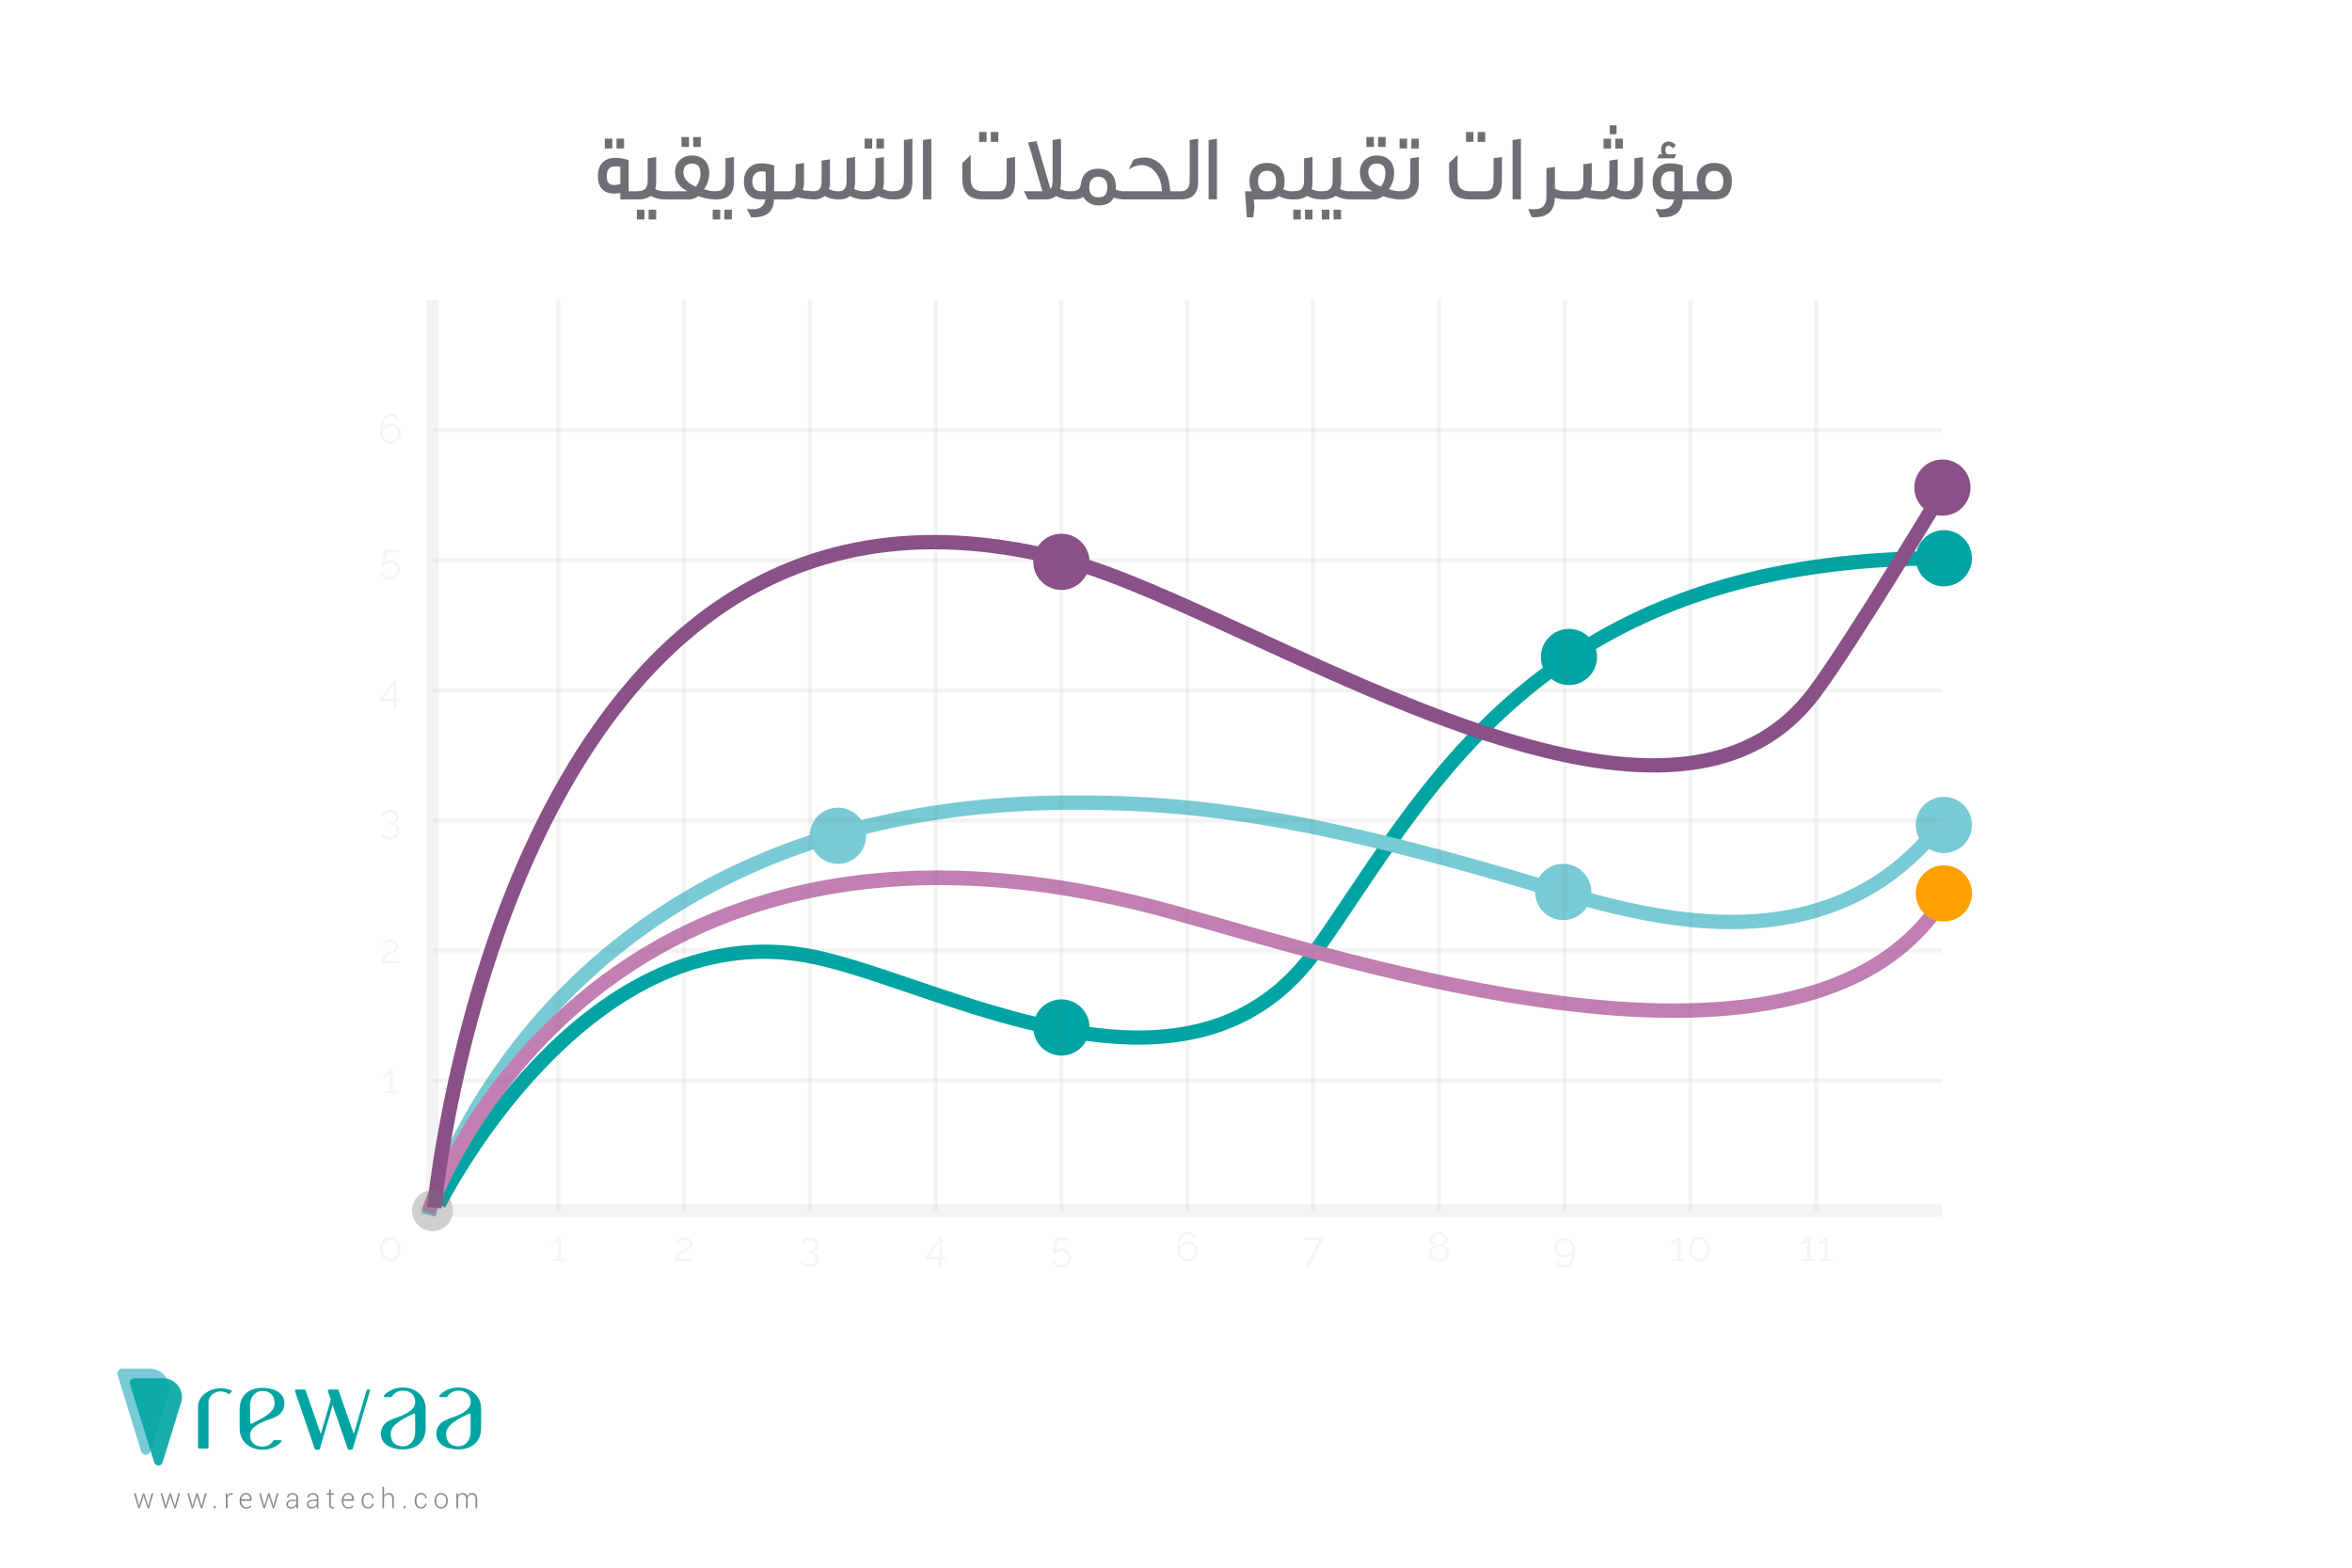 <svg xmlns="http://www.w3.org/2000/svg" xmlns:xlink="http://www.w3.org/1999/xlink" viewBox="0 0 1500 1000"><defs><style>.cls-1,.cls-14,.cls-15{fill:none;}.cls-2{isolation:isolate;}.cls-3{opacity:0.3;}.cls-4{clip-path:url(#clip-path);}.cls-5{clip-path:url(#clip-path-2);}.cls-6,.cls-7{opacity:0.8;mix-blend-mode:screen;}.cls-6{fill:url(#_ÂÁ_Ï_ÌÌ_È_ËÂÌÚ_103);}.cls-7{fill:url(#_ÂÁ_Ï_ÌÌ_È_ËÂÌÚ_103-2);}.cls-10,.cls-8{fill:#00a5a3;}.cls-9{fill:#78cad5;}.cls-10,.cls-15{opacity:0.9;}.cls-11{fill:#898989;}.cls-12{fill:#6e6f72;}.cls-13{clip-path:url(#clip-path-3);}.cls-14{stroke:#78cad5;stroke-width:3px;}.cls-14,.cls-15{stroke-miterlimit:10;}.cls-15{stroke:#00a5a3;stroke-width:4px;}.cls-16{fill:#c17fb2;}.cls-17{fill:#8a5088;}.cls-18{fill:#ffa000;}.cls-19{opacity:0.35;}.cls-20,.cls-22,.cls-23{fill:#757575;}.cls-20,.cls-21{opacity:0.2;}.cls-23,.cls-24{opacity:0.25;}</style><clipPath id="clip-path"><rect class="cls-1" x="423.33" y="1647.15" width="1075.33" height="1075.33"/></clipPath><clipPath id="clip-path-2"><rect class="cls-1" x="423.33" y="1647.15" width="1848.63" height="1078.37"/></clipPath><linearGradient id="_ÂÁ_Ï_ÌÌ_È_ËÂÌÚ_103" x1="-5873.2" y1="5643.11" x2="-6998.3" y2="5277.6" gradientTransform="matrix(-0.89, 0.97, 0.87, 0.78, -8771.4, 3834.48)" gradientUnits="userSpaceOnUse"><stop offset="0" stop-color="#b3b3b3"/><stop offset="1"/></linearGradient><linearGradient id="_ÂÁ_Ï_ÌÌ_È_ËÂÌÚ_103-2" x1="1204.46" y1="-3988.18" x2="301.27" y2="-4281.61" gradientTransform="matrix(0.96, 0.9, -1.02, 1, -3597.76, 4896.52)" xlink:href="#_ÂÁ_Ï_ÌÌ_È_ËÂÌÚ_103"/><clipPath id="clip-path-3"><rect class="cls-1" y="-601.1" width="325.72" height="529.47"/></clipPath></defs><g class="cls-2"><g id="Layer_1" data-name="Layer 1"><g class="cls-3"><g class="cls-4"><g class="cls-5"><polygon class="cls-6" points="996.12 2467.19 768.63 771.22 3247.4 1851.34 996.12 2467.19"/><polygon class="cls-7" points="2101.81 1826.22 2282.43 712.65 37.98 1544.7 2101.81 1826.22"/></g></g></g><path class="cls-8" d="M147.68,887.65a17.53,17.53,0,0,0-1.16,1.45.44.44,0,0,1-.59.13,10.65,10.65,0,0,0-5-1.69c-4.4-.08-7.95,3.18-7.95,7v28.69a.84.84,0,0,1-.89.78h-4.9a.84.84,0,0,1-.89-.78V897.31c0-6.46,6.48-11.71,14.48-11.71a17.08,17.08,0,0,1,6.72,1.37A.42.42,0,0,1,147.68,887.65Z"/><path class="cls-8" d="M167.31,922.77c-4.3,0-7.79-2.4-7.79-7.39,0-3.46,2.87-6,8.26-8.42,2.59-1.18,6.14-2.11,8.46-3.41a9.24,9.24,0,0,0,5.15-8.3h0c0-6.53-6.08-9.94-14.08-9.94s-14.47,4.29-14.47,13.85v12.06c0,8.25,6.48,13.52,14.47,13.52a16.24,16.24,0,0,0,12-4.92.71.71,0,0,0-.53-1.18h-3.84a.71.71,0,0,0-.6.35A8.14,8.14,0,0,1,167.31,922.77Zm-7.79-26.17c0-5.4,3.18-9.32,7.79-9.32,5.1,0,7.8,3,7.8,8,0,4.28-4.06,7.11-8,9.45-2.07,1.22-4.52,2.33-6.55,3.4a.7.7,0,0,1-1-.62Z"/><path class="cls-8" d="M257,887.07c4.31,0,7.79,2.4,7.79,7.39,0,3.46-2.87,5.95-8.26,8.42-2.59,1.18-6.14,2.11-8.46,3.41a9.24,9.24,0,0,0-5.15,8.3h0c0,6.53,6.08,9.94,14.08,9.94s14.47-4.29,14.47-13.85V898.62c0-8.25-6.48-13.52-14.47-13.52A16.24,16.24,0,0,0,245,890a.71.71,0,0,0,.53,1.18h3.84a.71.71,0,0,0,.6-.35A8.14,8.14,0,0,1,257,887.07Zm7.79,26.17c0,5.4-3.17,9.32-7.79,9.32-5.1,0-7.8-3-7.8-8,0-4.28,4.06-7.11,8-9.45,2.07-1.22,4.52-2.33,6.55-3.4a.7.7,0,0,1,1,.62Z"/><path class="cls-8" d="M292.35,887.07c4.31,0,7.8,2.4,7.8,7.39,0,3.46-2.87,5.95-8.26,8.42-2.59,1.18-6.14,2.11-8.46,3.41a9.25,9.25,0,0,0-5.16,8.3h0c0,6.53,6.09,9.94,14.08,9.94s14.48-4.29,14.48-13.85V898.62c0-8.25-6.48-13.52-14.48-13.52a16.23,16.23,0,0,0-12,4.92.71.71,0,0,0,.53,1.18h3.84a.68.68,0,0,0,.59-.35A8.17,8.17,0,0,1,292.35,887.07Zm7.8,26.17c0,5.4-3.18,9.32-7.8,9.32-5.09,0-7.79-3-7.79-8,0-4.28,4.05-7.11,8-9.45,2.06-1.22,4.52-2.33,6.54-3.4a.7.7,0,0,1,1,.62Z"/><path class="cls-8" d="M236,886.92l-11,37.26a.82.82,0,0,1-.78.58h-1.67a.82.82,0,0,1-.79-.54l-9.61-27.93L204,924.18a.82.82,0,0,1-.78.58h-1.67a.82.82,0,0,1-.79-.54l-12.62-36.75a.86.86,0,0,1,.85-1.1h5.1a.89.89,0,0,1,.86.62l9.62,27.72v0L211,892.83l-1.84-5.36a.87.87,0,0,1,.86-1.1h5.09a.88.88,0,0,1,.86.63l9.64,27.71v0l8.25-28a.45.45,0,0,1,.43-.31h1.28A.43.43,0,0,1,236,886.92Z"/><path class="cls-9" d="M95.59,873.06H78a3.13,3.13,0,0,0-3,4.05l15,48.63a3.13,3.13,0,0,0,6,0L107.34,889A12.3,12.3,0,0,0,95.59,873.06Z"/><path class="cls-10" d="M104,879.18H85.57a2.82,2.82,0,0,0-2.69,3.65l15.44,50a2.82,2.82,0,0,0,5.39,0l11.77-38.07A12,12,0,0,0,104,879.18Z"/><path class="cls-11" d="M88.28,959l.37,1.74h.06l.43-1.74,2-6.42h.9l2,6.42.44,1.8h0L95,959l1.69-6.42h1.13l-2.77,9.51h-.9L92,955.56,91.62,954h-.05l-.38,1.54-2.11,6.5h-.9l-2.76-9.51h1.12Z"/><path class="cls-11" d="M105.33,959l.37,1.74h0l.44-1.74,2-6.42h.9l2,6.42.43,1.8h.06L112,959l1.7-6.42h1.12l-2.77,9.51h-.89l-2.16-6.5-.37-1.54h-.06l-.38,1.54-2.1,6.5h-.91l-2.76-9.51h1.13Z"/><path class="cls-11" d="M122.37,959l.37,1.74h.05l.44-1.74,2-6.42h.91l2,6.42.44,1.8h0l.41-1.8,1.7-6.42h1.13l-2.77,9.51h-.9l-2.15-6.5-.38-1.54h0l-.38,1.54-2.11,6.5h-.91l-2.76-9.51h1.13Z"/><path class="cls-11" d="M137.56,962.06h-1.21v-1.44h1.21Z"/><path class="cls-11" d="M148.33,953.46l-.74-.06A2.39,2.39,0,0,0,146,954a3,3,0,0,0-.91,1.53v6.57H144v-9.51h.93l.13,1.58v.11a3.3,3.3,0,0,1,1.1-1.37,2.81,2.81,0,0,1,1.66-.5,1.5,1.5,0,0,1,.37,0l.29.06Z"/><path class="cls-11" d="M157,962.24a3.81,3.81,0,0,1-3-1.3,4.92,4.92,0,0,1-1.15-3.35v-.49a5,5,0,0,1,1.17-3.39,3.67,3.67,0,0,1,2.88-1.34,3.33,3.33,0,0,1,2.68,1.12,4.45,4.45,0,0,1,.95,3v.82h-6.62v.29a4.27,4.27,0,0,0,.82,2.69,2.69,2.69,0,0,0,2.27,1.08,4.38,4.38,0,0,0,1.6-.29,3.44,3.44,0,0,0,1.21-.77l.45.72a3.86,3.86,0,0,1-1.31.88A5,5,0,0,1,157,962.24Zm-.1-9a2.56,2.56,0,0,0-2,.87,3.72,3.72,0,0,0-.91,2.21l0,0h5.45v-.22a3.25,3.25,0,0,0-.66-2.09A2.32,2.32,0,0,0,156.9,953.27Z"/><path class="cls-11" d="M168.12,959l.37,1.74h0L169,959l2-6.42h.91l2,6.42.44,1.8h0l.42-1.8,1.69-6.42h1.13l-2.77,9.51H174l-2.15-6.5-.38-1.54h-.05l-.38,1.54-2.11,6.5H168l-2.76-9.51h1.12Z"/><path class="cls-11" d="M189.14,962.06c-.07-.33-.12-.62-.15-.86a6,6,0,0,1-.05-.74,3.88,3.88,0,0,1-1.38,1.28,4,4,0,0,1-2,.5,3,3,0,0,1-2.16-.74,2.65,2.65,0,0,1-.77-2,2.42,2.42,0,0,1,1.11-2.06,4.92,4.92,0,0,1,2.9-.79h2.34v-1.18a2,2,0,0,0-.64-1.6,2.63,2.63,0,0,0-1.83-.58,2.71,2.71,0,0,0-1.74.53,1.63,1.63,0,0,0-.67,1.33h-1l0-.06a2.25,2.25,0,0,1,.92-1.88,3.84,3.84,0,0,1,2.54-.82,3.78,3.78,0,0,1,2.51.8,2.86,2.86,0,0,1,1,2.3v4.67a7.82,7.82,0,0,0,.06,1,6,6,0,0,0,.18.94Zm-3.5-.75a3.79,3.79,0,0,0,2.1-.57,2.91,2.91,0,0,0,1.2-1.48v-1.82H186.6a3.46,3.46,0,0,0-2.12.61,1.79,1.79,0,0,0-.84,1.47,1.7,1.7,0,0,0,.53,1.3A2.09,2.09,0,0,0,185.64,961.31Z"/><path class="cls-11" d="M202.23,962.06c-.06-.33-.11-.62-.14-.86a6,6,0,0,1-.05-.74,3.88,3.88,0,0,1-1.38,1.28,4,4,0,0,1-2,.5,3,3,0,0,1-2.17-.74,2.68,2.68,0,0,1-.76-2,2.42,2.42,0,0,1,1.11-2.06,4.9,4.9,0,0,1,2.9-.79H202v-1.18a2.05,2.05,0,0,0-.65-1.6,2.62,2.62,0,0,0-1.82-.58,2.71,2.71,0,0,0-1.74.53,1.61,1.61,0,0,0-.67,1.33h-1l0-.06a2.23,2.23,0,0,1,.92-1.88,4.34,4.34,0,0,1,5,0,2.86,2.86,0,0,1,1,2.3v4.67a7.84,7.84,0,0,0,0,1,6,6,0,0,0,.19.94Zm-3.5-.75a3.85,3.85,0,0,0,2.11-.57,2.91,2.91,0,0,0,1.2-1.48v-1.82h-2.35a3.5,3.5,0,0,0-2.12.61,1.8,1.8,0,0,0-.83,1.47,1.7,1.7,0,0,0,.53,1.3A2.06,2.06,0,0,0,198.73,961.31Z"/><path class="cls-11" d="M211,950.12v2.43H213v.86H211v6.2a2,2,0,0,0,.34,1.32,1.14,1.14,0,0,0,.9.39l.37,0a2.65,2.65,0,0,0,.43-.08l.16.79a2.64,2.64,0,0,1-.52.17,3.34,3.34,0,0,1-.62.06,2,2,0,0,1-1.56-.63,2.93,2.93,0,0,1-.56-2v-6.2h-1.64v-.86h1.64v-2.43Z"/><path class="cls-11" d="M222.13,962.24a3.78,3.78,0,0,1-3-1.3,4.88,4.88,0,0,1-1.16-3.35v-.49a5,5,0,0,1,1.17-3.39,3.69,3.69,0,0,1,2.89-1.34,3.32,3.32,0,0,1,2.67,1.12,4.45,4.45,0,0,1,.95,3v.82H219v.29a4.27,4.27,0,0,0,.82,2.69,2.7,2.7,0,0,0,2.27,1.08,4.34,4.34,0,0,0,1.6-.29,3.58,3.58,0,0,0,1.22-.77l.44.72a3.86,3.86,0,0,1-1.31.88A5,5,0,0,1,222.13,962.24Zm-.09-9a2.57,2.57,0,0,0-2,.87,3.78,3.78,0,0,0-.91,2.21l0,0h5.45v-.22a3.25,3.25,0,0,0-.66-2.09A2.3,2.3,0,0,0,222,953.27Z"/><path class="cls-11" d="M234.69,961.36a2.83,2.83,0,0,0,1.78-.6,2,2,0,0,0,.78-1.66h.94l0,0a2.67,2.67,0,0,1-1,2.21,3.77,3.77,0,0,1-2.48.88,3.55,3.55,0,0,1-3-1.33,5.31,5.31,0,0,1-1.06-3.42v-.37a5.36,5.36,0,0,1,1.05-3.41,3.57,3.57,0,0,1,3-1.34,3.64,3.64,0,0,1,2.55.93,3,3,0,0,1,1,2.42l0,.06h-.94a2.35,2.35,0,0,0-.75-1.83,2.6,2.6,0,0,0-1.82-.68,2.5,2.5,0,0,0-2.23,1.1,4.92,4.92,0,0,0-.73,2.75v.37a4.94,4.94,0,0,0,.73,2.77A2.51,2.51,0,0,0,234.69,961.36Z"/><path class="cls-11" d="M244.94,954.17a3.69,3.69,0,0,1,1.27-1.33,3.57,3.57,0,0,1,1.84-.47,2.85,2.85,0,0,1,2.31.94,4.32,4.32,0,0,1,.81,2.89v5.86h-1.06v-5.88a3.26,3.26,0,0,0-.61-2.22,2.16,2.16,0,0,0-1.68-.67,3,3,0,0,0-1.83.54,3.22,3.22,0,0,0-1.05,1.44v6.79h-1.05V948.35h1.05Z"/><path class="cls-11" d="M258.61,962.06h-1.2v-1.44h1.2Z"/><path class="cls-11" d="M268.53,961.36a2.86,2.86,0,0,0,1.79-.6,2,2,0,0,0,.77-1.66H272l0,0a2.67,2.67,0,0,1-1,2.21,3.77,3.77,0,0,1-2.48.88,3.55,3.55,0,0,1-3-1.33,5.31,5.31,0,0,1-1.06-3.42v-.37a5.36,5.36,0,0,1,1.05-3.41,3.57,3.57,0,0,1,3-1.34,3.64,3.64,0,0,1,2.55.93,3,3,0,0,1,1,2.42l0,.06h-.94a2.38,2.38,0,0,0-.74-1.83,2.64,2.64,0,0,0-1.83-.68,2.5,2.5,0,0,0-2.23,1.1,4.92,4.92,0,0,0-.73,2.75v.37a4.94,4.94,0,0,0,.73,2.77A2.51,2.51,0,0,0,268.53,961.36Z"/><path class="cls-11" d="M277.14,957.16a5.09,5.09,0,0,1,1.15-3.44,4.13,4.13,0,0,1,6.11,0,5.09,5.09,0,0,1,1.15,3.44v.29a5.13,5.13,0,0,1-1.14,3.45,4.16,4.16,0,0,1-6.12,0,5.08,5.08,0,0,1-1.15-3.45Zm1.06.29a4.5,4.5,0,0,0,.83,2.78,2.95,2.95,0,0,0,4.64,0,4.5,4.5,0,0,0,.84-2.78v-.29a4.47,4.47,0,0,0-.85-2.76,2.94,2.94,0,0,0-4.63,0,4.52,4.52,0,0,0-.83,2.76Z"/><path class="cls-11" d="M292.07,952.55l.09,1.56a3.42,3.42,0,0,1,1.22-1.28,3.5,3.5,0,0,1,1.81-.46,3.06,3.06,0,0,1,1.82.53,2.91,2.91,0,0,1,1,1.59,3.61,3.61,0,0,1,1.23-1.55,3.21,3.21,0,0,1,1.92-.57,2.88,2.88,0,0,1,2.35,1,4.92,4.92,0,0,1,.83,3.13v5.55h-1.06V956.5a3.83,3.83,0,0,0-.62-2.49,2.16,2.16,0,0,0-1.72-.72,2.39,2.39,0,0,0-1.87.73,3.65,3.65,0,0,0-.83,1.9v.19a1.78,1.78,0,0,1,0,.25v5.7h-1.06V956.5a3.84,3.84,0,0,0-.63-2.47,2.17,2.17,0,0,0-1.73-.74,2.57,2.57,0,0,0-1.76.56,2.88,2.88,0,0,0-.92,1.5v6.71h-1.06v-9.51Z"/><path class="cls-12" d="M395.61,123.1a21.15,21.15,0,0,1-3.78.36c-6.12,0-10.5-3-10.5-11.1,0-8.4,5-11.64,10.86-11.64a27.3,27.3,0,0,1,8.76,1.44V122h6.36l.36,5.22H395.61Zm-9.9-28.38v-6.3h4.8v6.3Zm9.9,11.7a9.2,9.2,0,0,0-2.52-.24h-.9c-2.94,0-5.22,1.5-5.22,6.18,0,4.44,2,5.64,4.86,5.64a17.17,17.17,0,0,0,3.78-.48Zm-2.4-11.7v-6.3H398v6.3Z"/><path class="cls-12" d="M406.17,140v-6.24H411V140Zm18-12.84a18.58,18.58,0,0,1-9.12-2.22,13,13,0,0,1-7.92,2.22l-.36-5.22c4.74,0,6.3-2.34,6.3-7V101l5.4-.84V116a19.11,19.11,0,0,1-.6,4.56,12.43,12.43,0,0,0,6.06,1.44h1.38l.54,5.22ZM413.67,140v-6.24h4.8V140Z"/><path class="cls-12" d="M424.77,122h13.68c-4.62-2.22-7.92-6-7.92-12.18,0-7.56,5.94-10.62,10.62-10.62,7.5,0,11.16,4.8,11.16,11a17.66,17.66,0,0,1-3.3,10.44,21.29,21.29,0,0,0,7.74,1.38l.48,5.22h-1.74a36.62,36.62,0,0,1-10.2-2.16,9.6,9.6,0,0,1-5.94,2.16h-14Zm9.84-28.26V87.4h4.8v6.3Zm12.12,16.68c0-4.26-1.92-6.06-5.58-6.06-2.64,0-5.28,1.5-5.28,5.46,0,4.26,2.94,7.26,8,9.24A14.2,14.2,0,0,0,446.73,110.38ZM442.11,93.7V87.4h4.8v6.3Z"/><path class="cls-12" d="M454.53,140v-6.24h4.8V140ZM456.21,122c4.74,0,6.48-2.34,6.48-7V101l5.4-.84V116c0,7.38-3.6,11.22-11.34,11.22ZM462,140v-6.24h4.74V140Z"/><path class="cls-12" d="M476.37,133.3c.72,0,3.3.18,4,.18,4.74,0,7.08-2.46,7.8-6.3H485c-5.88,0-10.56-3.66-10.56-11.4,0-7.92,5.22-11.58,10.92-11.58a26.93,26.93,0,0,1,8.34,1.38V122h3.48l.6,5.22h-4.14c-.42,7.92-4.62,11.4-13.08,11.4H479Zm3.42-17.58c0,4.5,2.52,6.24,5.4,6.24h3.12V109.72a8.2,8.2,0,0,0-2.82-.42C482.73,109.3,479.79,111.16,479.79,115.72Z"/><path class="cls-12" d="M496.35,122h6.06c3.66,0,5-2.34,5-7V104.8l5.34-.84v12a15.82,15.82,0,0,1-.78,5.28,39.72,39.72,0,0,0,7,.72c3.78,0,5-2.34,5-7V102.46l5.34-.84V116a14.46,14.46,0,0,1-.61,4.56,12.68,12.68,0,0,0,6.13,1.44c3.78,0,5.1-2.34,5.1-7V101l5.39-.84V116a15.13,15.13,0,0,1-.6,4.5,12.82,12.82,0,0,0,6.18,1.5h1.38l.48,5.22h-1.62a19.23,19.23,0,0,1-9.06-2.22c-1.68,1.5-4,2.22-7,2.22a19.08,19.08,0,0,1-9.18-2.22,10.36,10.36,0,0,1-6.66,2.22,62.72,62.72,0,0,1-10.74-1.38,11.6,11.6,0,0,1-5.82,1.38h-5.82Z"/><path class="cls-12" d="M551.43,94.72v-6.3h4.8v6.3Zm17.94,32.46a18.58,18.58,0,0,1-9.12-2.22,13,13,0,0,1-7.92,2.22L552,122c4.74,0,6.3-2.34,6.3-7V101l5.4-.84V116a19.11,19.11,0,0,1-.6,4.56,12.43,12.43,0,0,0,6.06,1.44h1.38l.54,5.22ZM558.93,94.72v-6.3h4.8v6.3Z"/><path class="cls-12" d="M570,122c4.74,0,6.48-2.34,6.48-7V89.32l5.4-.78V116c0,7.38-3.6,11.22-11.34,11.22Z"/><path class="cls-12" d="M588.63,127.18V89.32l5.34-.78v38.64Z"/><path class="cls-12" d="M626.78,127.18c-9,0-13.07-4.5-13.07-13.2V104l5.34-5.16v14.76c0,5.7,2.27,8.4,7.73,8.4h10.08c3.84,0,5.16-2.34,5.16-7V101l5.34-.84V116c0,7.38-3.18,11.22-10.2,11.22Zm-2.34-36.66v-6.3h4.74v6.3Zm7.45,0v-6.3h4.79v6.3Z"/><path class="cls-12" d="M664.82,122c-3.06-10.14-6.05-21-9.17-31.14L661,90l8.93,30.48c1-1.2,1.39-2.94,1.39-5.52V89.32l5.33-.78V116a19.93,19.93,0,0,1-.6,4.5,12.76,12.76,0,0,0,6.12,1.5h1.38l.54,5.22h-1.62a19.26,19.26,0,0,1-9.12-2.22c-1.61,1.5-3.9,2.22-6.9,2.22H655.65L653,122Z"/><path class="cls-12" d="M689.36,117.16c.79-6.48,5.34-9.54,11.1-9.54,7.68,0,11.16,5,11.16,11.58v1.68A11.82,11.82,0,0,0,717,122h1.38l.48,5.22h-1.68a21.7,21.7,0,0,1-6.9-1.2c-1.74,3.54-5,5-9.78,5a11.26,11.26,0,0,1-8-3.24,17.58,17.58,0,0,1-1.68-2.16c-1.67,1.2-3.9,1.56-7.19,1.56L683,122C687.15,122,689.07,120.46,689.36,117.16Zm16.8,2.22c0-4.56-2.28-6.66-5.7-6.66a5.34,5.34,0,0,0-5.58,4.8c0,.42-.12.66-.12.9a5.84,5.84,0,0,0-.06,1c0,4.5,2.29,6.42,5.46,6.42h.3C704.6,125.8,706.16,123.94,706.16,119.38Z"/><path class="cls-12" d="M718.34,127.18,717.8,122H741c-.18-9.06-5.52-16.68-12.9-16.68a14.68,14.68,0,0,0-8.22,2.88l2.94-6.3a20.87,20.87,0,0,1,7-1.44c8.58,0,14.7,7.08,16,17.16l.6,4.38h6.18c4.5,0,6.12-2.34,6.12-7V89.32l5.4-.78V116c0,7.38-3.6,11.22-11.34,11.22Z"/><path class="cls-12" d="M770.78,127.18V89.32l5.34-.78v38.64Z"/><path class="cls-12" d="M800,132.28l-.72,6.36h-4.14L794.06,122h4.38a12.68,12.68,0,0,1-1.56-6.54c0-8,4.86-11.52,11.22-11.52,7.68,0,11.16,4.74,11.16,11.52a17.06,17.06,0,0,1-.78,5.22,11.2,11.2,0,0,0,5.88,1.32h1.38l.54,5.22H824.6a18.88,18.88,0,0,1-9-2.16c-1.86,1.62-4.32,2.16-7.5,2.16h-8.46Zm13.8-16.74c0-4.5-2.28-6.6-5.7-6.6s-5.76,2.1-5.76,6.6S804.5,122,807.8,122h.3C812.24,122,813.8,120.1,813.8,115.54Z"/><path class="cls-12" d="M824.78,140v-6.24h4.8V140Zm18-12.84a18.58,18.58,0,0,1-9.12-2.22,13,13,0,0,1-7.92,2.22l-.36-5.22c4.74,0,6.3-2.34,6.3-7V101l5.4-.84V116a19.11,19.11,0,0,1-.6,4.56,12.43,12.43,0,0,0,6.06,1.44h1.38l.54,5.22ZM832.28,140v-6.24h4.8V140Z"/><path class="cls-12" d="M843,140v-6.24h4.8V140Zm18-12.84a18.58,18.58,0,0,1-9.12-2.22,13,13,0,0,1-7.92,2.22l-.36-5.22c4.74,0,6.3-2.34,6.3-7V101l5.4-.84V116a19.11,19.11,0,0,1-.6,4.56,12.43,12.43,0,0,0,6.06,1.44h1.38l.54,5.22ZM850.46,140v-6.24h4.8V140Z"/><path class="cls-12" d="M861.56,122h13.68c-4.62-2.22-7.92-6-7.92-12.18,0-7.56,5.94-10.62,10.62-10.62,7.5,0,11.16,4.8,11.16,11a17.66,17.66,0,0,1-3.3,10.44,21.29,21.29,0,0,0,7.74,1.38l.48,5.22h-1.74a36.62,36.62,0,0,1-10.2-2.16,9.6,9.6,0,0,1-5.94,2.16h-14ZM871.4,93.7V87.4h4.8v6.3Zm12.12,16.68c0-4.26-1.92-6.06-5.58-6.06-2.64,0-5.28,1.5-5.28,5.46,0,4.26,2.94,7.26,8,9.24A14.2,14.2,0,0,0,883.52,110.38ZM878.9,93.7V87.4h4.8v6.3Z"/><path class="cls-12" d="M892.58,94.72v-6.3h4.8v6.3ZM893,122c4.74,0,6.48-2.34,6.48-7V101l5.4-.84V116c0,7.38-3.6,11.22-11.34,11.22Zm7.08-27.24v-6.3h4.8v6.3Z"/><path class="cls-12" d="M937.28,127.18c-9.06,0-13.08-4.5-13.08-13.2V104l5.34-5.16v14.76c0,5.7,2.28,8.4,7.74,8.4h10.08c3.84,0,5.16-2.34,5.16-7V101l5.34-.84V116c0,7.38-3.18,11.22-10.2,11.22Zm-2.34-36.66v-6.3h4.74v6.3Zm7.44,0v-6.3h4.8v6.3Z"/><path class="cls-12" d="M964.64,127.18V89.32l5.34-.78v38.64Z"/><path class="cls-12" d="M974.54,133.3c.6,0,3.12.18,3.72.18,5.58,0,8-2.7,8-8.52v-17.7l5.4-.84v13.92a13.39,13.39,0,0,0,6.42,1.62h1.38l.48,5.22H998.3a19.93,19.93,0,0,1-6.66-1.14c-.24,8.4-4.38,12.54-13.2,12.54h-1.56Z"/><path class="cls-12" d="M998.66,122h6.06c3.78,0,5.1-2.34,5.1-7V104.8l5.34-.84v12a14.29,14.29,0,0,1-.84,5.28,39.9,39.9,0,0,0,7.08.72c3.6,0,5-2.34,5-7V102.46l5.34-.84V116a19.11,19.11,0,0,1-.6,4.56,12.43,12.43,0,0,0,6.06,1.44c3.78,0,5.16-2.34,5.16-7V101l5.4-.84V116c0,7.38-3.24,11.22-10.26,11.22a19,19,0,0,1-9.18-2.22,10.09,10.09,0,0,1-6.72,2.22,57.72,57.72,0,0,1-10.74-1.44,10.62,10.62,0,0,1-5.82,1.44h-5.82Zm24-27.24v-6.3h4.8v6.3Zm4-9.12V79.9h4.32v5.7Zm3.54,9.12v-6.3h4.8v6.3Z"/><path class="cls-12" d="M1055.84,133.3c.72,0,3.3.18,4,.18,4.74,0,7.08-2.46,7.8-6.3h-3.12c-5.88,0-10.56-3.66-10.56-11.4,0-7.92,5.22-11.58,10.92-11.58a26.93,26.93,0,0,1,8.34,1.38V122h3.48l.6,5.22h-4.14c-.42,7.92-4.62,11.4-13.08,11.4h-1.62Zm2.22-34.86H1060a8.82,8.82,0,0,1-.6-2.94c0-3.78,2.52-5.22,4.8-5.22a5.9,5.9,0,0,1,4.56,2.4l-1.68,1.92c-1.14-1-2.16-1.74-2.88-1.74-1.14,0-2.1.9-2.1,2.64,0,2,.72,2.94,2.1,2.94h4.92l-1.38,2.58h-10.86Zm1.2,17.28c0,4.5,2.52,6.24,5.4,6.24h3.12V109.72a8.2,8.2,0,0,0-2.82-.42C1062.2,109.3,1059.26,111.16,1059.26,115.72Z"/><path class="cls-12" d="M1076.12,122h7.56a12.68,12.68,0,0,1-1.56-6.54c0-8,4.86-11.52,11.22-11.52,7.68,0,11.16,4.74,11.16,11.52,0,8.16-3.78,11.76-11.16,11.76h-16.68Zm22.92-6.42c0-4.5-2.34-6.6-5.7-6.6s-5.76,2.1-5.76,6.6,2.28,6.42,5.46,6.42h.3C1097.48,122,1099,120.1,1099,115.54Z"/><g class="cls-13"><path class="cls-14" d="M-127.39-447.94h-273a48.38,48.38,0,0,0-46.23,62.67l233,753.67c14.06,45.46,78.4,45.46,92.46,0L54.77-201C92.68-323.63,1-447.94-127.39-447.94Z"/><path class="cls-15" d="M3.19-353.15H-282.56a43.68,43.68,0,0,0-41.73,56.58L-85,477.73c12.69,41,70.78,41,83.47,0l182.36-590C217.84-231.9,128.41-353.15,3.19-353.15Z"/></g><path class="cls-8" d="M283.89,770.34l-8.24-4.07c.94-1.9,23.49-47.1,64.16-89.95,54.3-57.24,114.86-81.94,175.15-71.42,19,3.31,42.7,11.38,67.81,19.91,42.21,14.35,90.05,30.61,135.48,32.35,51.83,2,90.32-15.71,117.7-54.07,7.55-10.58,15.08-21.78,23-33.65,32-47.7,68.34-101.77,126.15-144.44,67-49.46,149.91-73.5,253.4-73.5v9.2c-228.32,0-307.94,118.58-371.92,213.87-8,11.92-15.56,23.17-23.18,33.86-65.88,92.3-180.17,53.46-263.63,25.09-24.76-8.42-48.16-16.37-66.43-19.56-57.86-10.09-114,13-166.75,68.52C306.87,724.33,284.12,769.89,283.89,770.34Z"/><path class="cls-9" d="M277.68,776.16l-8.88-2.41c.74-2.71,18.74-67.4,78.94-133.13a388.33,388.33,0,0,1,126.58-91.45c60.7-27.58,131-41.64,209-41.81,77.66-.19,151.76,8.54,301.12,53.53l1.39.42c61.64,18.58,176.39,53.15,247.47-37.48l7.23,5.68c-32.45,41.37-77.52,62.63-134,63.18-46.95.49-92.95-13.4-123.39-22.57l-1.38-.42c-146.92-44.26-220.37-53.14-296.36-53.14h-2.09c-173.51.36-274.6,71-328.85,130.27C295.82,710.93,277.86,775.51,277.68,776.16Z"/><path class="cls-16" d="M277.59,774.61l-8.7-3c1.05-3.06,26.47-75.58,98.54-136.45,42.34-35.76,92-59.85,147.61-71.58,69.29-14.62,148-10,233.93,13.82,8.85,2.45,18.76,5.28,29.24,8.27,64.73,18.5,162.55,46.46,252.15,53,105.38,7.74,175.1-16.2,207.22-71.16l7.94,4.64c-34,58.25-106.66,83.71-215.84,75.69-90.54-6.65-188.91-34.76-254-53.37-10.46-3-20.35-5.81-29.17-8.25-191-52.89-308.37,1.22-373.15,55.93C303.22,701.45,277.84,773.88,277.59,774.61Z"/><path class="cls-17" d="M281.5,770.78l-9.16-.85c.07-.69,6.71-69.84,32.24-151.27C328.23,543.25,373.39,441.5,454.27,385c63.39-44.26,139.63-55,226.6-32,31.45,8.32,71.93,26.93,118.8,48.48,126.51,58.16,284,130.55,353.6,37.8,23-30.62,82.82-130.1,83.42-131.11l7.88,4.74c-2.46,4.11-60.67,100.9-83.94,131.89-33.12,44.11-86.67,57.61-163.69,41.27-65.49-13.89-137.54-47-201.11-76.23-44.55-20.48-86.63-39.83-117.31-48-84.24-22.3-157.91-12-219,30.65-78.76,55-123,154.8-146.18,228.85C288.11,701.92,281.56,770.11,281.5,770.78Z"/><circle class="cls-17" cx="1238.79" cy="311.03" r="17.93"/><circle class="cls-8" cx="1239.71" cy="356.09" r="17.93"/><circle class="cls-9" cx="1239.71" cy="526.21" r="17.93"/><circle class="cls-18" cx="1239.71" cy="569.89" r="17.93"/><circle class="cls-8" cx="1000.62" cy="419.08" r="17.93"/><circle class="cls-8" cx="676.93" cy="655.41" r="17.93"/><circle class="cls-9" cx="534.4" cy="533.11" r="17.93"/><circle class="cls-17" cx="676.93" cy="358.39" r="17.93"/><circle class="cls-9" cx="996.94" cy="568.97" r="17.93"/><g class="cls-19"><path class="cls-20" d="M253.93,695.9v1.62h-8.87V695.9h3.72V684.7a3.51,3.51,0,0,1-.73.68,8.12,8.12,0,0,1-1.12.68,8.93,8.93,0,0,1-1.27.53,4.08,4.08,0,0,1-1.14.21v-1.73a3.23,3.23,0,0,0,1.32-.34,9.54,9.54,0,0,0,1.35-.79,11.75,11.75,0,0,0,1.09-.83,2.44,2.44,0,0,0,.5-.53h1.83V695.9Z"/><path class="cls-20" d="M243.27,614.55a10.8,10.8,0,0,1,.17-1.89,5.46,5.46,0,0,1,.66-1.79,6.92,6.92,0,0,1,1.33-1.67,10.11,10.11,0,0,1,2.18-1.5l1.53-.75a10.22,10.22,0,0,0,1.53-.85,5,5,0,0,0,1.17-1,2.15,2.15,0,0,0,.46-1.36,2.43,2.43,0,0,0-.23-1,2.61,2.61,0,0,0-.65-.89,3.21,3.21,0,0,0-1.07-.62,4.21,4.21,0,0,0-1.48-.24,4.73,4.73,0,0,0-1.56.25,5.24,5.24,0,0,0-1.21.59,5.07,5.07,0,0,0-.88.72c-.24.25-.41.46-.54.61l-1.17-1.28q.15-.17.6-.57a6.46,6.46,0,0,1,1.16-.84,9.31,9.31,0,0,1,1.7-.75,6.94,6.94,0,0,1,2.21-.32,6.28,6.28,0,0,1,2.11.32,4.77,4.77,0,0,1,1.58.9,3.83,3.83,0,0,1,1,1.33,3.69,3.69,0,0,1,.35,1.58,3.48,3.48,0,0,1-.51,1.9,5.63,5.63,0,0,1-1.25,1.37,8.1,8.1,0,0,1-1.5.94l-1.27.6a15.82,15.82,0,0,0-2,1,6.36,6.36,0,0,0-1.28,1,3.46,3.46,0,0,0-.75,1.15,5.84,5.84,0,0,0-.35,1.44h9.15v1.62Z"/><path class="cls-20" d="M250.9,525.41a4.39,4.39,0,0,1,2.76,1.57,4.89,4.89,0,0,1,1,3.17,5.31,5.31,0,0,1-.43,2.16A4.74,4.74,0,0,1,253,534a5.64,5.64,0,0,1-1.91,1.07,7.44,7.44,0,0,1-2.47.38,7.27,7.27,0,0,1-3.48-.79,5.33,5.33,0,0,1-2.25-2.21l1.23-1.13a4.21,4.21,0,0,0,1.67,1.83,5.41,5.41,0,0,0,2.83.68,4.65,4.65,0,0,0,3.08-.95,3.4,3.4,0,0,0,1.13-2.74,3.61,3.61,0,0,0-1.18-2.85,4.94,4.94,0,0,0-3.4-1h-.65v-1.52h.7a4.51,4.51,0,0,0,3.09-.94,3.37,3.37,0,0,0,.79-3.81,3,3,0,0,0-.8-1,3.38,3.38,0,0,0-1.21-.62,5.48,5.48,0,0,0-4.13.46,4.22,4.22,0,0,0-1.71,1.84l-1.15-1.09a4.1,4.1,0,0,1,.89-1.25,5.87,5.87,0,0,1,1.3-.95,7.16,7.16,0,0,1,1.63-.62,7.4,7.4,0,0,1,1.83-.22,6.78,6.78,0,0,1,2.21.34,5.24,5.24,0,0,1,1.74,1,4.17,4.17,0,0,1,1.13,1.47,4.34,4.34,0,0,1,.41,1.91,5,5,0,0,1-.23,1.51,4.24,4.24,0,0,1-.68,1.28,4,4,0,0,1-1.09.94A3.66,3.66,0,0,1,250.9,525.41Z"/><path class="cls-20" d="M251.1,452v-4.66h-8.73v-1.57l9.28-12h1.23v12h2.31v1.62h-2.31V452Zm-6.85-6.28h7v-9.18Z"/><path class="cls-20" d="M249,357.5a6.41,6.41,0,0,1,2.38.43,6,6,0,0,1,1.92,1.21,5.87,5.87,0,0,1,1.3,1.87,6.42,6.42,0,0,1,0,4.92,5.83,5.83,0,0,1-1.39,1.94,6.36,6.36,0,0,1-2,1.24,7,7,0,0,1-2.52.45,7.31,7.31,0,0,1-1.89-.25,6.37,6.37,0,0,1-1.66-.72,6.82,6.82,0,0,1-1.38-1.13,5.65,5.65,0,0,1-1-1.46l1.17-.89a5.91,5.91,0,0,0,2,2.07,5.25,5.25,0,0,0,2.79.78,4.8,4.8,0,0,0,1.8-.33,4.23,4.23,0,0,0,2.45-2.36,4.59,4.59,0,0,0,.35-1.83,4.4,4.4,0,0,0-.34-1.77,4,4,0,0,0-.94-1.37,4.18,4.18,0,0,0-1.4-.89,4.68,4.68,0,0,0-1.74-.32,5.22,5.22,0,0,0-2.34.54,4.54,4.54,0,0,0-1.76,1.55h-1.65l.13-.7c.07-.37.16-.8.26-1.31s.22-1.07.34-1.69.24-1.24.37-1.87c.29-1.46.62-3.09,1-4.89h9v1.65h-7.64L245.21,359a4.56,4.56,0,0,1,1.66-1.14A5.58,5.58,0,0,1,249,357.5Z"/><g class="cls-21"><path class="cls-22" d="M255.66,276.57a6.14,6.14,0,0,1-.51,2.5,6.55,6.55,0,0,1-1.39,2,6.31,6.31,0,0,1-2.08,1.36,6.75,6.75,0,0,1-2.59.5,6.6,6.6,0,0,1-2.69-.54,6.1,6.1,0,0,1-2.12-1.53,6.87,6.87,0,0,1-1.38-2.45,10.32,10.32,0,0,1-.48-3.25,21.64,21.64,0,0,1,.5-4.93,10.9,10.9,0,0,1,1.4-3.51,5.94,5.94,0,0,1,2.16-2.08,5.76,5.76,0,0,1,2.79-.68,6.1,6.1,0,0,1,3.3.92,5.76,5.76,0,0,1,2.22,2.53l-1.15,1.05a4.44,4.44,0,0,0-1.72-2.13,4.78,4.78,0,0,0-2.67-.8,4.07,4.07,0,0,0-2.1.55,4.73,4.73,0,0,0-1.6,1.58,8.29,8.29,0,0,0-1.05,2.55,14.34,14.34,0,0,0-.38,3.43,4.88,4.88,0,0,1,2-2.46,5.66,5.66,0,0,1,3.17-.92,6.48,6.48,0,0,1,4.53,1.82,6.44,6.44,0,0,1,1.36,2A6.18,6.18,0,0,1,255.66,276.57Zm-6.54,4.82A4.74,4.74,0,0,0,251,281a4.93,4.93,0,0,0,1.54-1,4.72,4.72,0,0,0,1.43-3.4,4.58,4.58,0,0,0-.39-1.87,5.48,5.48,0,0,0-1-1.53,4.88,4.88,0,0,0-1.55-1,4.71,4.71,0,0,0-1.85-.38,4.83,4.83,0,0,0-1.89.38,5,5,0,0,0-1.55,1,4.72,4.72,0,0,0-1.43,3.4,4.43,4.43,0,0,0,.39,1.86A5.11,5.11,0,0,0,245.7,280a4.83,4.83,0,0,0,1.55,1.05A4.66,4.66,0,0,0,249.12,281.39Z"/></g><path class="cls-20" d="M255.49,796.83A9.82,9.82,0,0,1,255,800a8,8,0,0,1-1.37,2.51,6.5,6.5,0,0,1-2.08,1.65,6.09,6.09,0,0,1-5.23,0,6.39,6.39,0,0,1-2.08-1.65,7.81,7.81,0,0,1-1.38-2.51,10.56,10.56,0,0,1,0-6.36,7.81,7.81,0,0,1,1.38-2.51,6.29,6.29,0,0,1,2.08-1.66,6,6,0,0,1,5.23,0,6.39,6.39,0,0,1,2.08,1.66,8,8,0,0,1,1.37,2.51A9.82,9.82,0,0,1,255.49,796.83Zm-1.81,0a8.64,8.64,0,0,0-.35-2.57,6.16,6.16,0,0,0-1-2,4.51,4.51,0,0,0-1.51-1.28,4.12,4.12,0,0,0-1.92-.46A4.25,4.25,0,0,0,247,791a4.58,4.58,0,0,0-1.5,1.28,6.16,6.16,0,0,0-1,2,8.63,8.63,0,0,0-.36,2.57,8.51,8.51,0,0,0,.36,2.56,6.11,6.11,0,0,0,1,2,4.43,4.43,0,0,0,1.5,1.27,4.36,4.36,0,0,0,1.95.44,4.24,4.24,0,0,0,1.92-.44,4.37,4.37,0,0,0,1.51-1.27,6.11,6.11,0,0,0,1-2A8.52,8.52,0,0,0,253.68,796.83Z"/><path class="cls-20" d="M361.09,802.87v1.63h-8.86v-1.63h3.71V791.68a4.14,4.14,0,0,1-.73.68,8.53,8.53,0,0,1-1.12.68,8.15,8.15,0,0,1-1.26.52,3.86,3.86,0,0,1-1.15.21V792a3.08,3.08,0,0,0,1.32-.34,9.59,9.59,0,0,0,1.36-.78,12.88,12.88,0,0,0,1.08-.84,2.23,2.23,0,0,0,.5-.52h1.83v13.31Z"/><path class="cls-20" d="M430.66,804.5a10,10,0,0,1,.17-1.9,5.68,5.68,0,0,1,.65-1.79,6.78,6.78,0,0,1,1.34-1.67,9.87,9.87,0,0,1,2.18-1.5c.47-.24,1-.49,1.53-.74a11.24,11.24,0,0,0,1.53-.86,5.17,5.17,0,0,0,1.17-1,2.16,2.16,0,0,0,.45-1.36,2.45,2.45,0,0,0-.22-1,2.91,2.91,0,0,0-.65-.89,3.16,3.16,0,0,0-1.08-.62,4.18,4.18,0,0,0-1.48-.24,4.46,4.46,0,0,0-1.55.25,6,6,0,0,0-1.22.59,4.63,4.63,0,0,0-.87.72c-.24.25-.42.46-.54.61l-1.18-1.28c.11-.1.31-.3.61-.57a5.71,5.71,0,0,1,1.16-.84,9,9,0,0,1,1.7-.75,7.19,7.19,0,0,1,2.21-.32,6.59,6.59,0,0,1,2.11.32,4.81,4.81,0,0,1,1.58.91,3.89,3.89,0,0,1,1,1.31,3.76,3.76,0,0,1,.34,1.59,3.42,3.42,0,0,1-.51,1.89,5.46,5.46,0,0,1-1.24,1.38,7.85,7.85,0,0,1-1.51.94l-1.26.6a16,16,0,0,0-2,1,7.07,7.07,0,0,0-1.28,1,3.58,3.58,0,0,0-.74,1.15,5.83,5.83,0,0,0-.36,1.44h9.16v1.63Z"/><path class="cls-20" d="M518.51,798.32a4.34,4.34,0,0,1,2.76,1.57,4.87,4.87,0,0,1,1,3.17,5.23,5.23,0,0,1-.43,2.15,4.78,4.78,0,0,1-1.23,1.68,5.64,5.64,0,0,1-1.91,1.07,7.71,7.71,0,0,1-2.47.38,7.27,7.27,0,0,1-3.48-.8,5.33,5.33,0,0,1-2.25-2.21l1.23-1.12a4.33,4.33,0,0,0,1.67,1.83,5.41,5.41,0,0,0,2.83.68,4.6,4.6,0,0,0,3.08-1,3.4,3.4,0,0,0,1.13-2.73,3.61,3.61,0,0,0-1.18-2.85,4.94,4.94,0,0,0-3.4-1h-.65v-1.52h.7a4.51,4.51,0,0,0,3.09-.94,3.07,3.07,0,0,0,1.07-2.43,3.18,3.18,0,0,0-.28-1.38,3,3,0,0,0-.8-1,3.37,3.37,0,0,0-1.21-.61,5.13,5.13,0,0,0-1.5-.21,5.07,5.07,0,0,0-2.63.67,4.17,4.17,0,0,0-1.71,1.84l-1.15-1.1a4.06,4.06,0,0,1,.89-1.24,5.91,5.91,0,0,1,1.3-1,7.15,7.15,0,0,1,1.63-.61,7.4,7.4,0,0,1,1.83-.22,6.78,6.78,0,0,1,2.21.34,5.22,5.22,0,0,1,1.74,1,4.33,4.33,0,0,1,1.14,1.48,4.41,4.41,0,0,1,.4,1.91,5,5,0,0,1-.23,1.5,4.41,4.41,0,0,1-.68,1.29,4.14,4.14,0,0,1-1.09.94A3.82,3.82,0,0,1,518.51,798.32Z"/><path class="cls-20" d="M598.94,807.81v-4.65H590.2v-1.57l9.29-12h1.23v12H603v1.62h-2.3v4.65Zm-6.85-6.27h7v-9.18Z"/><path class="cls-20" d="M677.08,796.33a6.47,6.47,0,0,1,2.39.44,5.8,5.8,0,0,1,1.92,1.21,5.69,5.69,0,0,1,1.29,1.87,5.86,5.86,0,0,1,.48,2.39,6.12,6.12,0,0,1-.52,2.53,5.76,5.76,0,0,1-1.38,1.93A6.32,6.32,0,0,1,679.2,808a7.33,7.33,0,0,1-4.4.19,5.76,5.76,0,0,1-1.66-.72,6.77,6.77,0,0,1-1.38-1.12,5.46,5.46,0,0,1-1-1.47l1.17-.88a5.8,5.8,0,0,0,2,2.06,5.17,5.17,0,0,0,2.79.79,4.84,4.84,0,0,0,1.8-.33,4.49,4.49,0,0,0,1.47-.93,4.28,4.28,0,0,0,1-1.44,4.59,4.59,0,0,0,.35-1.83,4.38,4.38,0,0,0-.34-1.76,3.94,3.94,0,0,0-.94-1.38,4.34,4.34,0,0,0-1.4-.89,4.68,4.68,0,0,0-1.74-.31,5.19,5.19,0,0,0-2.34.54A4.38,4.38,0,0,0,672.8,800h-1.65c0-.1.06-.34.13-.71l.26-1.31c.1-.5.22-1.06.34-1.68s.24-1.24.37-1.87l1-4.89h9v1.65h-7.64l-1.28,6.67a4.56,4.56,0,0,1,1.66-1.14A5.57,5.57,0,0,1,677.08,796.33Z"/><path class="cls-20" d="M763.94,798.37a6.14,6.14,0,0,1-.51,2.5,6.38,6.38,0,0,1-1.39,2,6.2,6.2,0,0,1-2.08,1.36,6.72,6.72,0,0,1-2.59.5,6.63,6.63,0,0,1-2.69-.54,6.1,6.1,0,0,1-2.12-1.53,6.85,6.85,0,0,1-1.37-2.45,10,10,0,0,1-.49-3.25,21.64,21.64,0,0,1,.5-4.93,11.13,11.13,0,0,1,1.4-3.51,5.94,5.94,0,0,1,2.16-2.08,5.8,5.8,0,0,1,2.8-.68,6.06,6.06,0,0,1,3.29.92,5.84,5.84,0,0,1,2.23,2.53l-1.15,1a4.46,4.46,0,0,0-1.73-2.13,4.76,4.76,0,0,0-2.67-.8,4,4,0,0,0-2.09.55,4.67,4.67,0,0,0-1.61,1.58,8.54,8.54,0,0,0-1.05,2.55,14.34,14.34,0,0,0-.38,3.43,5,5,0,0,1,2-2.46,5.67,5.67,0,0,1,3.18-.92,6.29,6.29,0,0,1,5.88,3.82A6.18,6.18,0,0,1,763.94,798.37Zm-6.54,4.82a4.7,4.7,0,0,0,1.87-.38,4.93,4.93,0,0,0,1.54-1,4.54,4.54,0,0,0,1.05-1.53,4.66,4.66,0,0,0,.38-1.87,4.54,4.54,0,0,0-.39-1.87A5.08,5.08,0,0,0,760.8,795a5,5,0,0,0-1.54-1,4.79,4.79,0,0,0-3.74,0,4.93,4.93,0,0,0-1.56,1,5.08,5.08,0,0,0-1.05,1.53,4.7,4.7,0,0,0-.38,1.87,4.29,4.29,0,0,0,.4,1.86,4.94,4.94,0,0,0,1.06,1.53,4.84,4.84,0,0,0,1.54,1A4.7,4.7,0,0,0,757.4,803.19Z"/><path class="cls-20" d="M841.44,790.89h-10v-1.65h12.85l-9.39,18.57h-2Z"/><path class="cls-20" d="M924.07,799.34a4.59,4.59,0,0,1-.52,2.21,5.45,5.45,0,0,1-1.41,1.69,6.42,6.42,0,0,1-2.08,1.08,8,8,0,0,1-2.5.38,7.28,7.28,0,0,1-2.56-.43,6.34,6.34,0,0,1-2-1.18,5.15,5.15,0,0,1-1.32-1.73,4.86,4.86,0,0,1-.47-2.12,4.26,4.26,0,0,1,.32-1.65,4.91,4.91,0,0,1,.85-1.35,6.11,6.11,0,0,1,1.19-1,6.52,6.52,0,0,1,1.35-.67,6.4,6.4,0,0,1-1.18-.64,5,5,0,0,1-1-.87,4.44,4.44,0,0,1-.67-1.1,3.25,3.25,0,0,1-.25-1.28,3.86,3.86,0,0,1,.52-2,4.9,4.9,0,0,1,1.35-1.48,6.22,6.22,0,0,1,1.86-.92,7.13,7.13,0,0,1,4.16,0,6.2,6.2,0,0,1,1.86.91,4.84,4.84,0,0,1,1.34,1.47,3.93,3.93,0,0,1,.53,2,3.43,3.43,0,0,1-.25,1.28,4.09,4.09,0,0,1-.68,1.11,4.73,4.73,0,0,1-1,.89,6.48,6.48,0,0,1-1.19.64,6.47,6.47,0,0,1,1.44.72,5.78,5.78,0,0,1,1.19,1.06,4.9,4.9,0,0,1,.81,1.36A4.48,4.48,0,0,1,924.07,799.34Zm-1.8-.13a3.23,3.23,0,0,0-.42-1.66,4,4,0,0,0-1.09-1.22,4.82,4.82,0,0,0-1.5-.76,5.67,5.67,0,0,0-1.65-.26,5.11,5.11,0,0,0-1.68.28,4.76,4.76,0,0,0-1.48.78,3.91,3.91,0,0,0-1.05,1.24,3.41,3.41,0,0,0-.39,1.63,3.17,3.17,0,0,0,.42,1.63,4.08,4.08,0,0,0,1.08,1.22,5.12,5.12,0,0,0,1.49.76,5.6,5.6,0,0,0,1.67.26,5.08,5.08,0,0,0,1.66-.28,4.82,4.82,0,0,0,1.47-.78,4,4,0,0,0,1.06-1.23A3.24,3.24,0,0,0,922.27,799.21Zm-8.63-8.48a2.52,2.52,0,0,0,.36,1.35,3.61,3.61,0,0,0,1,1,4.21,4.21,0,0,0,1.28.61,4.92,4.92,0,0,0,1.41.21,5,5,0,0,0,1.4-.21,4.08,4.08,0,0,0,1.29-.63,3.55,3.55,0,0,0,.95-1,2.58,2.58,0,0,0,.36-1.36,2.55,2.55,0,0,0-.34-1.32,3.27,3.27,0,0,0-.9-1,4,4,0,0,0-1.28-.62,5.4,5.4,0,0,0-1.51-.21,5,5,0,0,0-1.5.23,4.06,4.06,0,0,0-1.27.62,3.05,3.05,0,0,0-.88,1A2.72,2.72,0,0,0,913.64,790.73Z"/><path class="cls-20" d="M991.15,795.94a6.18,6.18,0,0,1,.51-2.5,6.66,6.66,0,0,1,1.39-2,6.44,6.44,0,0,1,2.08-1.35,6.57,6.57,0,0,1,2.59-.5,6.76,6.76,0,0,1,2.69.53,5.88,5.88,0,0,1,2.11,1.54,7.12,7.12,0,0,1,1.37,2.44,10.05,10.05,0,0,1,.5,3.26,21.76,21.76,0,0,1-.5,4.93,11.17,11.17,0,0,1-1.4,3.5,5.91,5.91,0,0,1-2.15,2.08,5.72,5.72,0,0,1-2.8.68,6.11,6.11,0,0,1-3.3-.91,5.78,5.78,0,0,1-2.22-2.54l1.15-1a4.43,4.43,0,0,0,1.73,2.12,4.66,4.66,0,0,0,2.66.81,4.16,4.16,0,0,0,2.1-.55,4.85,4.85,0,0,0,1.6-1.59,8.23,8.23,0,0,0,1-2.54,14.19,14.19,0,0,0,.38-3.44,4.92,4.92,0,0,1-2,2.46,5.72,5.72,0,0,1-3.18.92,6.51,6.51,0,0,1-2.5-.48,6.58,6.58,0,0,1-2-1.34,6.33,6.33,0,0,1-1.36-2A6.18,6.18,0,0,1,991.15,795.94Zm6.54-4.81a4.57,4.57,0,0,0-1.87.38,5,5,0,0,0-1.54,1,4.91,4.91,0,0,0-1,1.53,4.7,4.7,0,0,0-.38,1.87,4.39,4.39,0,0,0,.4,1.87,5.11,5.11,0,0,0,1,1.53,4.85,4.85,0,0,0,1.53,1,4.57,4.57,0,0,0,1.87.38,4.66,4.66,0,0,0,1.89-.38,4.83,4.83,0,0,0,1.55-1,4.64,4.64,0,0,0,1-1.53,4.7,4.7,0,0,0,.38-1.87,4.47,4.47,0,0,0-.39-1.84,5.21,5.21,0,0,0-1.06-1.55,5,5,0,0,0-1.54-1A4.58,4.58,0,0,0,997.69,791.13Z"/><path class="cls-20" d="M1075.07,802.87v1.63h-8.87v-1.63h3.71V791.68a3.81,3.81,0,0,1-.73.68,8.39,8.39,0,0,1-1.11.68,8.26,8.26,0,0,1-1.27.52,3.8,3.8,0,0,1-1.15.21V792a3.08,3.08,0,0,0,1.32-.34,9.06,9.06,0,0,0,1.36-.78,13.19,13.19,0,0,0,1.09-.84,2.33,2.33,0,0,0,.49-.52h1.84v13.31Z"/><path class="cls-20" d="M1090.27,796.83a9.82,9.82,0,0,1-.5,3.18,8,8,0,0,1-1.37,2.51,6.5,6.5,0,0,1-2.08,1.65,6.11,6.11,0,0,1-5.24,0,6.5,6.5,0,0,1-2.08-1.65,8,8,0,0,1-1.37-2.51,10.36,10.36,0,0,1,0-6.36,8,8,0,0,1,1.37-2.51,6.39,6.39,0,0,1,2.08-1.66,6,6,0,0,1,5.24,0,6.39,6.39,0,0,1,2.08,1.66,8,8,0,0,1,1.37,2.51A9.82,9.82,0,0,1,1090.27,796.83Zm-1.81,0a9,9,0,0,0-.35-2.57,6.6,6.6,0,0,0-1-2,4.51,4.51,0,0,0-1.51-1.28,4.12,4.12,0,0,0-1.92-.46,4.19,4.19,0,0,0-2,.46,4.48,4.48,0,0,0-1.5,1.28,6.39,6.39,0,0,0-1,2,9,9,0,0,0-.35,2.57,8.85,8.85,0,0,0,.35,2.56,6.34,6.34,0,0,0,1,2,4.16,4.16,0,0,0,3.45,1.71,4.24,4.24,0,0,0,1.92-.44,4.37,4.37,0,0,0,1.51-1.27,6.54,6.54,0,0,0,1-2A8.85,8.85,0,0,0,1088.46,796.83Z"/><path class="cls-20" d="M1157.74,802.87v1.63h-8.87v-1.63h3.71V791.68a4.14,4.14,0,0,1-.73.68,8.39,8.39,0,0,1-1.11.68,8.69,8.69,0,0,1-1.27.52,3.86,3.86,0,0,1-1.15.21V792a3.08,3.08,0,0,0,1.32-.34,9.59,9.59,0,0,0,1.36-.78,13.19,13.19,0,0,0,1.09-.84,2.33,2.33,0,0,0,.49-.52h1.83v13.31Z"/><path class="cls-20" d="M1168.93,802.87v1.63h-8.87v-1.63h3.72V791.68a4.14,4.14,0,0,1-.73.68,9.24,9.24,0,0,1-1.12.68,7.87,7.87,0,0,1-1.27.52,3.8,3.8,0,0,1-1.15.21V792a3.08,3.08,0,0,0,1.33-.34,9.48,9.48,0,0,0,1.35-.78,11.68,11.68,0,0,0,1.09-.84,2.5,2.5,0,0,0,.5-.52h1.83v13.31Z"/><rect class="cls-23" x="275.85" y="273.13" width="962.69" height="2.62"/><rect class="cls-23" x="275.85" y="356.1" width="962.69" height="2.62"/><rect class="cls-23" x="275.85" y="439.06" width="962.69" height="2.61"/><rect class="cls-23" x="275.85" y="522.03" width="962.69" height="2.62"/><rect class="cls-23" x="275.85" y="604.99" width="962.69" height="2.62"/><rect class="cls-23" x="275.85" y="687.95" width="962.69" height="2.62"/><rect class="cls-23" x="1157" y="191.48" width="2.61" height="580.75"/><rect class="cls-23" x="1076.78" y="191.48" width="2.62" height="580.75"/><rect class="cls-23" x="996.56" y="191.48" width="2.62" height="580.75"/><rect class="cls-23" x="916.33" y="191.48" width="2.62" height="580.75"/><rect class="cls-23" x="836.11" y="191.48" width="2.61" height="580.75"/><rect class="cls-23" x="755.88" y="191.48" width="2.61" height="580.75"/><rect class="cls-23" x="675.66" y="191.48" width="2.61" height="580.75"/><rect class="cls-23" x="595.43" y="191.48" width="2.61" height="580.75"/><rect class="cls-23" x="515.21" y="191.48" width="2.62" height="580.75"/><rect class="cls-23" x="434.99" y="191.48" width="2.62" height="580.75"/><rect class="cls-23" x="354.76" y="191.48" width="2.62" height="580.75"/><g class="cls-24"><polygon class="cls-22" points="1238.54 776.15 271.92 776.15 271.92 191.48 279.77 191.48 279.77 768.31 1238.54 768.31 1238.54 776.15"/></g><path class="cls-22" d="M288.93,772.23a13.08,13.08,0,1,1-13.08-13.08A13.08,13.08,0,0,1,288.93,772.23Z"/></g></g></g></svg>